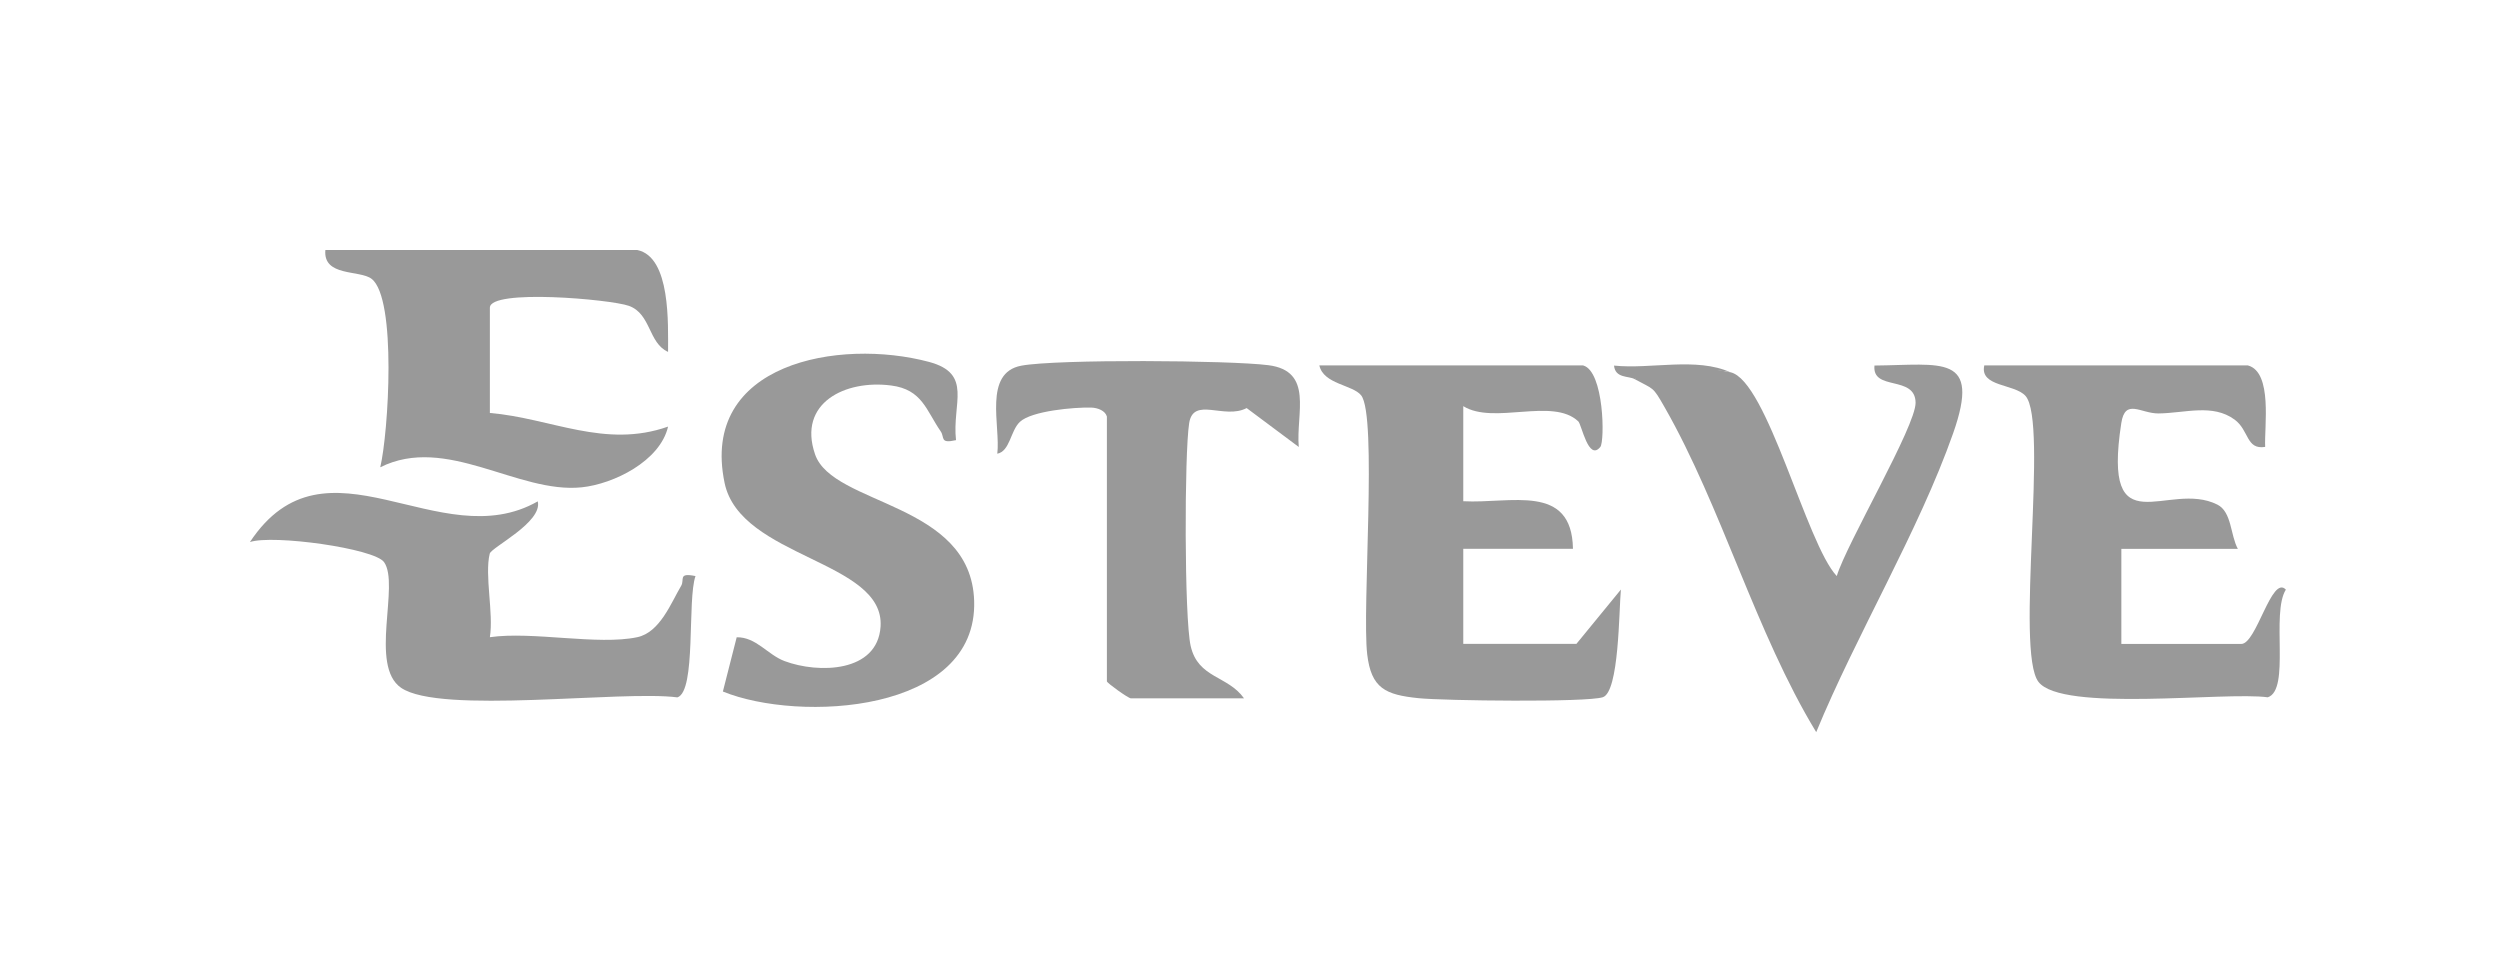 <svg width="140" height="54" viewBox="0 0 140 54" fill="none" xmlns="http://www.w3.org/2000/svg">
<g clip-path="url(#clip0_333_2380)">
<path d="M88.66 20.466C89.831 20.79 89.873 24.71 89.619 25.027C88.953 25.856 88.575 23.777 88.383 23.596C86.946 22.239 83.65 23.808 81.943 22.744V28.069C84.589 28.215 88.025 27.035 88.086 30.733H81.943V36.057H88.279L90.77 33.015C90.659 34.187 90.674 38.748 89.757 39.045C88.841 39.342 80.85 39.242 79.448 39.099C77.591 38.91 76.787 38.556 76.563 36.636C76.267 34.095 77.137 23.284 76.224 22.139C75.751 21.545 74.114 21.522 73.883 20.462H88.66V20.466Z" fill="#999999"/>
<path d="M125.89 20.466C127.276 20.851 126.795 23.909 126.849 25.027C125.774 25.196 125.959 24.098 125.135 23.496C123.902 22.594 122.373 23.134 120.883 23.153C119.882 23.165 119.008 22.282 118.792 23.697C117.706 30.744 121.399 26.862 124.172 28.258C124.985 28.666 124.9 29.977 125.32 30.737H118.796V36.061H125.512C126.367 36.061 127.211 32.171 128.008 33.019C127.168 34.353 128.274 38.633 126.995 39.049C124.599 38.718 115.476 39.901 114.155 38.185C112.834 36.47 114.733 23.631 113.427 22.17C112.815 21.483 110.851 21.676 111.12 20.462H125.897L125.89 20.466Z" fill="#999999"/>
<path d="M53.533 24.649C52.616 24.857 52.913 24.495 52.678 24.155C51.865 22.976 51.642 21.811 49.905 21.588C47.34 21.252 44.656 22.563 45.642 25.439C46.628 28.327 54.38 28.103 54.553 33.651C54.75 39.944 44.744 40.468 40.481 38.725L41.255 35.687C42.341 35.668 42.992 36.67 43.936 37.021C45.83 37.73 49.142 37.669 49.312 35.09C49.554 31.381 41.455 31.253 40.577 27.043C39.175 20.327 47.001 18.927 52.019 20.265C54.503 20.928 53.302 22.594 53.537 24.653L53.533 24.649Z" fill="#999999"/>
<path d="M96.909 20.847C98.966 21.314 101.161 30.467 102.859 32.26C103.402 30.448 107.296 23.858 107.273 22.544C107.246 20.986 104.827 21.923 104.97 20.47C108.733 20.439 110.951 19.779 109.376 24.263C107.45 29.738 103.946 35.56 101.708 41C98.311 35.406 96.409 28.381 93.208 22.787C92.534 21.607 92.627 21.827 91.537 21.229C92.531 20.261 95.288 20.523 96.909 20.847Z" fill="#999999"/>
<path d="M35.686 14C37.57 14.389 37.408 18.16 37.412 19.706C36.299 19.209 36.464 17.574 35.217 17.127C34.188 16.761 27.433 16.163 27.433 17.231V23.126C30.857 23.415 33.876 25.139 37.412 23.889C36.969 25.821 34.362 27.105 32.575 27.29C28.993 27.66 24.988 24.317 21.294 26.168C21.753 24.244 22.23 16.714 20.809 15.615C20.154 15.107 18.079 15.507 18.221 13.996H35.686V14Z" fill="#999999"/>
<path d="M61.983 23.319C61.894 23.003 61.482 22.837 61.116 22.825C60.18 22.798 57.766 23.006 57.111 23.627C56.583 24.128 56.56 25.27 55.848 25.408C56.04 23.87 55.047 20.874 57.199 20.477C59.187 20.107 68.853 20.173 71.025 20.45C73.59 20.778 72.566 23.149 72.731 25.03L69.812 22.852C68.564 23.512 66.827 22.185 66.593 23.7C66.323 25.431 66.319 34.592 66.677 36.173C67.089 37.993 68.757 37.823 69.666 39.107H63.331C63.184 39.107 61.986 38.243 61.986 38.155V23.319H61.983Z" fill="#999999"/>
<path d="M35.686 35.683C36.965 35.413 37.585 33.744 38.144 32.807C38.352 32.46 37.947 32.055 38.948 32.26C38.478 33.586 38.998 38.706 37.935 39.053C34.797 38.644 24.653 40.025 22.461 38.517C20.659 37.276 22.404 32.734 21.506 31.477C20.959 30.71 15.275 29.923 13.996 30.355C18.256 23.924 24.61 31.219 30.114 28.076C30.402 29.245 27.514 30.648 27.425 31.006C27.129 32.217 27.649 34.33 27.433 35.683C29.821 35.34 33.483 36.15 35.686 35.683Z" fill="#999999"/>
<path d="M96.909 20.847C95.773 20.589 92.611 20.732 91.537 21.229C91.202 21.044 90.455 21.194 90.385 20.473C92.453 20.689 94.987 19.984 96.909 20.851V20.847Z" fill="#999999"/>
</g>
<defs>
<clipPath id="clip0_333_2380">
<rect width="114" height="27" fill="white" transform="translate(14 14)"/>
</clipPath>
</defs>
</svg>
